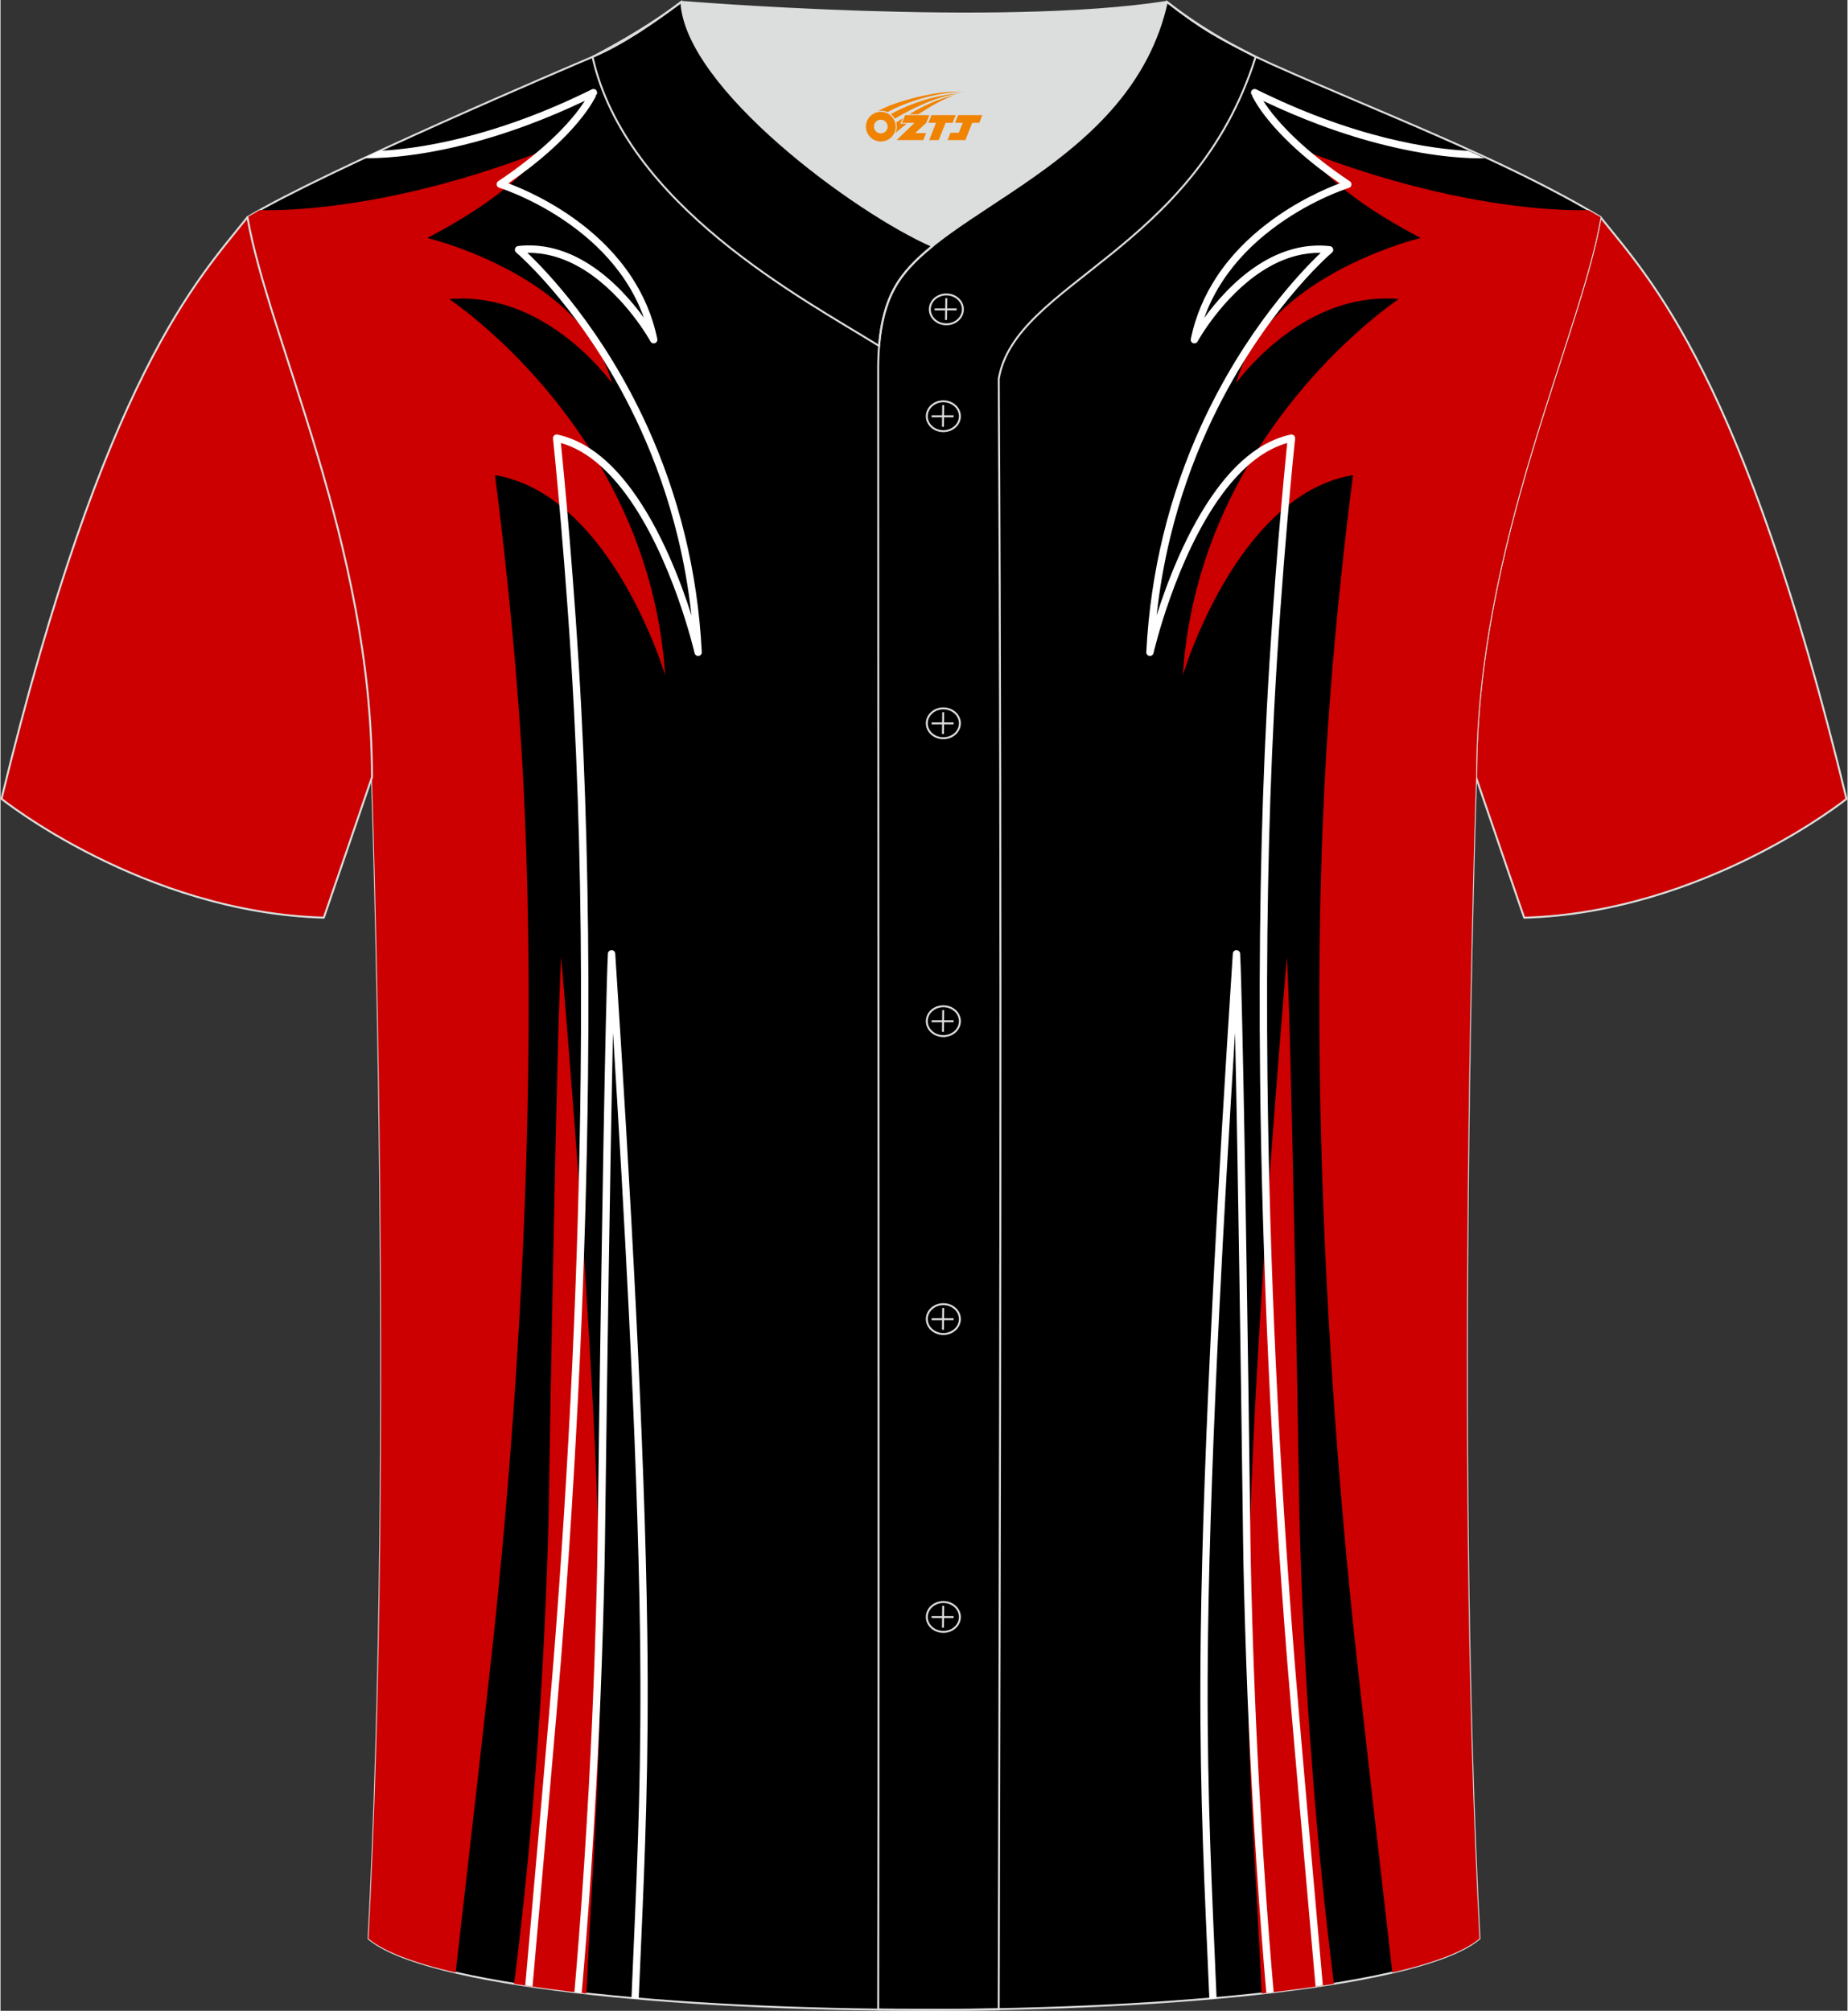 <?xml version="1.0" encoding="utf-8"?>
<!-- Generator: Adobe Illustrator 24.0.1, SVG Export Plug-In . SVG Version: 6.00 Build 0)  -->
<svg xmlns="http://www.w3.org/2000/svg" xmlns:xlink="http://www.w3.org/1999/xlink" version="1.1" id="图层_1" x="0px" y="0px" width="380.86px" height="414.34px" viewBox="0 0 380.8 414.5" enable-background="new 0 0 380.8 414.5" xml:space="preserve">
<rect x="0" y="0" width="380.8" height="414.5" fill="#333333" stroke="none"/>
<path fill-rule="evenodd" clip-rule="evenodd" fill="#CC0000" stroke="#DCDDDD" stroke-width="0.401" stroke-linecap="round" stroke-linejoin="round" stroke-miterlimit="22.926" d="  M329.89,44.78c10.28,12.86,29.46,32.55,50.71,119.9c0,0-29.29,23.45-66.46,24.49c0,0-7.19-20.9-9.93-28.95  C304.21,112.26,325.6,69.63,329.89,44.78z"/>
<path fill-rule="evenodd" clip-rule="evenodd" stroke="#DCDDDD" stroke-width="0.401" stroke-linecap="round" stroke-linejoin="round" stroke-miterlimit="22.926" d="  M75.89,399.62c5.4-101.74,0.7-239.41,0.7-239.41c0-47.97-21.4-90.58-25.68-115.43c15.82-9.55,66.94-31.27,71.13-33.04  c6.4-2.7,12.79-7.19,18.34-11.36c0,0,65.63,5.43,100.09,0c6.47,5.05,13.95,9.4,21.48,12.78c21.91,9.84,48.19,19.68,67.95,31.61  c-4.3,24.85-25.68,67.47-25.68,115.43c0,0-4.69,137.66,0.7,239.41C281.69,419.2,99.12,419.2,75.89,399.62z"/>
<g>
	<g>
		<path fill-rule="evenodd" clip-rule="evenodd" fill="#CC0000" d="M53.43,43.31c2.14,0.07,11.2,0.18,25.14-2.5    c8.99-1.73,20.02-4.62,32.53-9.43c0,0-2.09,4.16-10.95,10.39c-3.13,2.2-7.12,4.66-12.15,7.28c0,0,9.87,2.36,19.67,8.24    c7.9,4.74,15.76,11.76,18.37,21.68c0,0-6.16-8.73-16.36-13.84C104.8,62.7,99,61.09,92.51,61.65c0,0,17.95,11.84,31.1,34.33    c6.79,11.61,12.31,26.06,13.42,43.19c0,0-5.51-18.56-17.2-30.87c-4.87-5.13-10.81-9.18-17.88-10.36c0,0,3.37,25.12,5.19,52.33    c1.52,22.69,1.99,46.53,1.66,70.61c-0.53,38.19-3.09,76.97-6.73,112.63c-1.12,10.94-5.99,53.62-8.23,73.11    c-8.47-1.96-14.75-4.29-17.97-7c5.4-101.74,0.7-239.41,0.7-239.41c0-47.97-21.4-90.58-25.68-115.43    C51.67,44.32,52.52,43.83,53.43,43.31z"/>
		<path fill-rule="evenodd" clip-rule="evenodd" fill="#CC0000" d="M120.8,410.92c1.29-28.67,3.33-48.72,2.75-82.8    c-0.61-36.22-4.22-86.36-7.95-130.89c-0.87,12.88-2.39,101.16-2.56,113.35c-0.1,7.05-0.76,27.32-2.19,47.31    c-1.26,17.63-2.68,32.86-4.95,51.05C110.52,409.67,115.51,410.34,120.8,410.92z"/>
	</g>
	<g>
		<g>
			<path fill-rule="evenodd" clip-rule="evenodd" fill="#FFFFFF" d="M78.21,31.08c3.59-0.17,9.34-0.77,16.81-2.62     c3.99-0.99,8.46-2.33,13.34-4.15c4.22-1.57,8.75-3.51,13.56-5.89c0.37-0.18,0.83-0.03,1.01,0.34c0.1,0.21,0.1,0.45,0.01,0.64     c-0.14,0.34-2.08,4.84-9.29,11.37c-1.33,1.21-2.83,2.47-4.5,3.77c-1.34,1.04-2.82,2.13-4.45,3.25c2.73,1.02,8.96,3.66,15.15,8.44     c3.66,2.82,7.31,6.4,10.23,10.83c2.41,3.67,4.33,7.92,5.33,12.82c0.08,0.41-0.18,0.81-0.59,0.89c-0.33,0.07-0.66-0.09-0.81-0.38     l0,0c-0.01-0.03-5.03-9.18-13.35-14.54c-2.1-1.35-4.4-2.45-6.87-3.1c-1.64-0.43-3.37-0.66-5.16-0.63     c3.91,3.71,15.67,15.87,24.73,35.8c3.03,6.67,5.76,14.23,7.79,22.63c1.77,7.32,3,15.29,3.44,23.88c0.02,0.42-0.3,0.77-0.72,0.79     c-0.37,0.02-0.69-0.24-0.77-0.59h0c-0.01-0.06-4.54-19.71-14.17-32.77c-2.1-2.84-4.44-5.37-7.02-7.3     c-1.98-1.48-4.11-2.6-6.37-3.24c0.53,5.25,2.87,29.22,4.21,54.98c0.62,11.85,1.03,24.02,1.25,36.39     c0.24,12.92,0.27,26.05,0.13,39.24c-0.21,19.71-0.82,39.54-1.72,59.07c-0.98,21.08-2.31,41.78-3.88,61.54     c-0.78,9.78-3.8,43.96-5.84,66.94c-0.5-0.07-1-0.15-1.5-0.22c2.03-22.89,5.03-56.83,5.82-66.84c1.57-19.81,2.9-40.5,3.88-61.49     c0.91-19.54,1.51-39.36,1.72-59.02c0.14-13.18,0.11-26.29-0.13-39.2c-0.22-12.31-0.63-24.46-1.25-36.34     c-1.48-28.5-4.19-54.77-4.31-55.93c-0.01-0.09-0.01-0.18,0.01-0.28c0.09-0.41,0.49-0.67,0.9-0.58c2.88,0.62,5.54,1.94,7.98,3.76     c2.71,2.02,5.15,4.65,7.33,7.62c6.02,8.17,10.08,18.84,12.32,25.88c-0.62-5.62-1.57-10.94-2.78-15.95     c-2-8.29-4.7-15.76-7.7-22.36c-10.7-23.55-25.16-36.05-25.65-36.48c-0.15-0.12-0.25-0.3-0.27-0.5c-0.05-0.42,0.25-0.79,0.67-0.84     c2.62-0.29,5.11-0.06,7.45,0.55c2.65,0.69,5.1,1.86,7.31,3.29c4.97,3.2,8.8,7.7,11.16,10.95c-0.99-2.8-2.3-5.34-3.82-7.64     c-2.81-4.27-6.34-7.73-9.89-10.46c-7.74-5.98-15.5-8.5-16.08-8.69c-0.17-0.05-0.33-0.15-0.44-0.31     c-0.23-0.35-0.14-0.82,0.21-1.05c2.06-1.38,3.92-2.73,5.6-4.04c1.68-1.31,3.15-2.54,4.42-3.69c4.3-3.88,6.63-6.97,7.82-8.84     c-4.06,1.93-7.93,3.55-11.57,4.91c-4.95,1.85-9.47,3.21-13.51,4.2c-10.7,2.65-17.99,2.77-20.54,2.71     C75.95,32.13,77.07,31.6,78.21,31.08L78.21,31.08z M122.94,19.41l-0.36,0.37C122.75,19.7,122.87,19.57,122.94,19.41z"/>
		</g>
		<path fill-rule="evenodd" clip-rule="evenodd" fill="#FFFFFF" d="M130.09,411.85c0.14-3.24,0.28-6.41,0.41-9.54    c0.88-20.16,1.7-38.84,1.35-65.57c-0.26-19.36-1.13-42.47-2.33-66.7c-0.93-18.77-2.06-38.23-3.24-57.15    c-0.15,6.57-0.3,14.5-0.45,23.04c-0.57,32.48-1.12,73.73-1.21,82.03c-0.05,4.45-0.26,13.77-0.66,25.03    c-0.28,7.94-0.67,16.83-1.16,25.65c-0.6,10.73-1.23,20.62-2.02,30.69c-0.29,3.77-0.61,7.59-0.95,11.49    c-0.5-0.06-1.01-0.11-1.51-0.17c0.34-3.87,0.65-7.66,0.94-11.43c0.79-10.12,1.42-19.99,2.02-30.66    c0.49-8.85,0.87-17.72,1.16-25.62c0.4-11.27,0.61-20.57,0.66-24.99c0.09-8.3,0.64-49.57,1.21-82.04    c0.33-18.57,0.66-34.26,0.92-39.3c0-0.39,0.31-0.72,0.71-0.75c0.42-0.03,0.78,0.29,0.8,0.71c1.55,23.81,3.08,49.14,4.28,73.4    c1.2,24.22,2.08,47.34,2.33,66.75c0.35,26.79-0.47,45.48-1.35,65.65c-0.14,3.15-0.28,6.34-0.42,9.6    C131.09,411.94,130.59,411.9,130.09,411.85z"/>
	</g>
</g>
<path fill-rule="evenodd" clip-rule="evenodd" fill="none" stroke="#DCDDDD" stroke-width="0.401" stroke-miterlimit="22.926" d="  M140.38,0.39c-5.9,4.42-11.8,7.9-18.32,11.35c6.84,30.55,43.29,49.79,59.07,59.56c0.43-5.18,1.57-9.01,3.21-11.96  c1.68-3.07,4.41-5.87,7.8-8.62C176.35,43.85,141.26,18.04,140.38,0.39z"/>
<path fill-rule="evenodd" clip-rule="evenodd" fill="#DCDDDD" d="M192.17,50.71c14.83-11.99,42.18-22.85,48.3-50.33  c-34.47,5.43-100.09,0-100.09,0C141.26,18.04,176.36,43.85,192.17,50.71z"/>
<path fill-rule="evenodd" clip-rule="evenodd" fill="none" stroke="#DCDDDD" stroke-width="0.401" stroke-miterlimit="22.926" d="  M258.78,11.73c-7.75-4-10.65-5.37-18.31-11.35c-7.51,33.77-47.12,42.44-56.12,58.94c-2.06,3.7-3.32,8.78-3.4,16.15  c0,112.96,0.19,225.81,0,338.77c8.38,0,16.47,0.13,24.85-0.03c0.26-111.96,0.66-224.15,0.01-336.09  C209.09,58.28,246.08,51.92,258.78,11.73z"/>
<g>
	<g>
		
			<path fill-rule="evenodd" clip-rule="evenodd" fill="none" stroke="#DCDDDD" stroke-width="0.401" stroke-miterlimit="22.926" d="    M195.01,66.85c1.88,0,3.41-1.38,3.41-3.08c0-1.71-1.54-3.08-3.41-3.08c-1.88,0-3.41,1.38-3.41,3.08    C191.6,65.47,193.13,66.85,195.01,66.85z"/>
		
			<line fill-rule="evenodd" clip-rule="evenodd" fill="none" stroke="#DCDDDD" stroke-width="0.401" stroke-miterlimit="22.926" x1="195" y1="61.47" x2="194.94" y2="65.96"/>
		
			<line fill-rule="evenodd" clip-rule="evenodd" fill="none" stroke="#DCDDDD" stroke-width="0.401" stroke-miterlimit="22.926" x1="192.59" y1="63.78" x2="197.13" y2="63.78"/>
	</g>
	<g>
		
			<path fill-rule="evenodd" clip-rule="evenodd" fill="none" stroke="#DCDDDD" stroke-width="0.401" stroke-miterlimit="22.926" d="    M194.39,88.88c1.88,0,3.41-1.38,3.41-3.08c0-1.7-1.54-3.08-3.41-3.08c-1.88,0-3.41,1.38-3.41,3.08    C190.97,87.5,192.5,88.88,194.39,88.88z"/>
		
			<line fill-rule="evenodd" clip-rule="evenodd" fill="none" stroke="#DCDDDD" stroke-width="0.401" stroke-miterlimit="22.926" x1="194.36" y1="83.51" x2="194.31" y2="87.99"/>
		
			<line fill-rule="evenodd" clip-rule="evenodd" fill="none" stroke="#DCDDDD" stroke-width="0.401" stroke-miterlimit="22.926" x1="191.97" y1="85.81" x2="196.5" y2="85.81"/>
	</g>
	<g>
		
			<path fill-rule="evenodd" clip-rule="evenodd" fill="none" stroke="#DCDDDD" stroke-width="0.401" stroke-miterlimit="22.926" d="    M194.39,152.18c1.88,0,3.41-1.38,3.41-3.08c0-1.7-1.54-3.08-3.41-3.08c-1.88,0-3.41,1.38-3.41,3.08    C190.97,150.8,192.5,152.18,194.39,152.18z"/>
		
			<line fill-rule="evenodd" clip-rule="evenodd" fill="none" stroke="#DCDDDD" stroke-width="0.401" stroke-miterlimit="22.926" x1="194.36" y1="146.81" x2="194.31" y2="151.3"/>
		
			<line fill-rule="evenodd" clip-rule="evenodd" fill="none" stroke="#DCDDDD" stroke-width="0.401" stroke-miterlimit="22.926" x1="191.97" y1="149.11" x2="196.5" y2="149.11"/>
	</g>
	<g>
		
			<path fill-rule="evenodd" clip-rule="evenodd" fill="none" stroke="#DCDDDD" stroke-width="0.401" stroke-miterlimit="22.926" d="    M194.39,213.58c1.88,0,3.41-1.37,3.41-3.08c0-1.7-1.54-3.08-3.41-3.08c-1.88,0-3.41,1.37-3.41,3.08    C190.97,212.2,192.5,213.58,194.39,213.58z"/>
		
			<line fill-rule="evenodd" clip-rule="evenodd" fill="none" stroke="#DCDDDD" stroke-width="0.401" stroke-miterlimit="22.926" x1="194.36" y1="208.22" x2="194.31" y2="212.7"/>
		
			<line fill-rule="evenodd" clip-rule="evenodd" fill="none" stroke="#DCDDDD" stroke-width="0.401" stroke-miterlimit="22.926" x1="191.97" y1="210.51" x2="196.5" y2="210.51"/>
	</g>
	<g>
		
			<path fill-rule="evenodd" clip-rule="evenodd" fill="none" stroke="#DCDDDD" stroke-width="0.401" stroke-miterlimit="22.926" d="    M197.8,271.91c0-1.7-1.53-3.08-3.41-3.08c-1.88,0-3.41,1.38-3.41,3.08c0,1.7,1.53,3.08,3.41,3.08    C196.27,274.99,197.8,273.6,197.8,271.91z"/>
		
			<line fill-rule="evenodd" clip-rule="evenodd" fill="none" stroke="#DCDDDD" stroke-width="0.401" stroke-miterlimit="22.926" x1="194.36" y1="269.62" x2="194.31" y2="274.1"/>
		
			<line fill-rule="evenodd" clip-rule="evenodd" fill="none" stroke="#DCDDDD" stroke-width="0.401" stroke-miterlimit="22.926" x1="191.97" y1="271.93" x2="196.5" y2="271.93"/>
	</g>
	<g>
		
			<path fill-rule="evenodd" clip-rule="evenodd" fill="none" stroke="#DCDDDD" stroke-width="0.401" stroke-miterlimit="22.926" d="    M194.39,336.39c1.88,0,3.41-1.37,3.41-3.08c0-1.7-1.54-3.08-3.41-3.08c-1.88,0-3.41,1.38-3.41,3.08    C190.97,335,192.5,336.39,194.39,336.39z"/>
		
			<line fill-rule="evenodd" clip-rule="evenodd" fill="none" stroke="#DCDDDD" stroke-width="0.401" stroke-miterlimit="22.926" x1="194.36" y1="331.02" x2="194.31" y2="335.52"/>
		
			<line fill-rule="evenodd" clip-rule="evenodd" fill="none" stroke="#DCDDDD" stroke-width="0.401" stroke-miterlimit="22.926" x1="191.97" y1="333.33" x2="196.5" y2="333.33"/>
	</g>
</g>
<path fill-rule="evenodd" clip-rule="evenodd" fill="#CC0000" stroke="#DCDDDD" stroke-width="0.401" stroke-linecap="round" stroke-linejoin="round" stroke-miterlimit="22.926" d="  M50.91,44.78C40.63,57.64,21.45,77.33,0.2,164.67c0,0,29.29,23.45,66.46,24.49c0,0,7.19-20.9,9.93-28.95  C76.59,112.26,55.2,69.63,50.91,44.78z"/>

<g>
	<g>
		<path fill-rule="evenodd" clip-rule="evenodd" fill="#CC0000" d="M327.38,43.31c-2.14,0.07-11.2,0.18-25.14-2.5    c-8.99-1.73-20.02-4.62-32.53-9.43c0,0,2.09,4.16,10.95,10.39c3.13,2.2,7.12,4.66,12.15,7.28c0,0-9.87,2.36-19.67,8.24    c-7.9,4.74-15.76,11.76-18.37,21.68c0,0,6.16-8.73,16.36-13.84c4.87-2.44,10.67-4.05,17.16-3.49c0,0-17.95,11.84-31.1,34.33    c-6.79,11.61-12.31,26.06-13.42,43.19c0,0,5.51-18.56,17.2-30.87c4.87-5.13,10.81-9.18,17.88-10.36c0,0-3.37,25.12-5.19,52.33    c-1.52,22.69-1.99,46.53-1.66,70.61c0.53,38.19,3.09,76.97,6.73,112.63c1.12,10.94,5.99,53.62,8.23,73.11    c8.47-1.96,14.75-4.29,17.97-7c-5.4-101.74-0.7-239.41-0.7-239.41c0-47.97,21.4-90.58,25.68-115.43    C329.14,44.32,328.29,43.83,327.38,43.31z"/>
		<path fill-rule="evenodd" clip-rule="evenodd" fill="#CC0000" d="M260.01,410.92c-1.29-28.67-3.33-48.72-2.75-82.8    c0.61-36.22,4.22-86.36,7.95-130.89c0.87,12.88,2.39,101.16,2.56,113.35c0.1,7.05,0.76,27.32,2.19,47.31    c1.26,17.63,2.68,32.86,4.95,51.05C270.29,409.67,265.3,410.34,260.01,410.92z"/>
	</g>
	<g>
		<g>
			<path fill-rule="evenodd" clip-rule="evenodd" fill="#FFFFFF" d="M302.61,31.08c-3.59-0.17-9.34-0.77-16.81-2.62     c-3.99-0.99-8.46-2.33-13.34-4.15c-4.22-1.57-8.75-3.51-13.56-5.89c-0.37-0.18-0.83-0.03-1.01,0.34c-0.1,0.21-0.1,0.45-0.01,0.64     c0.14,0.34,2.08,4.84,9.29,11.37c1.33,1.21,2.83,2.47,4.5,3.77c1.34,1.04,2.82,2.13,4.45,3.25c-2.73,1.02-8.96,3.66-15.15,8.44     c-3.66,2.82-7.31,6.4-10.23,10.83c-2.41,3.67-4.33,7.92-5.33,12.82c-0.08,0.41,0.18,0.81,0.59,0.89     c0.33,0.07,0.66-0.09,0.81-0.38l0,0c0.01-0.03,5.03-9.18,13.35-14.54c2.1-1.35,4.4-2.45,6.87-3.1c1.64-0.43,3.37-0.66,5.16-0.63     c-3.91,3.71-15.67,15.87-24.73,35.8c-3.03,6.67-5.76,14.23-7.79,22.63c-1.77,7.32-3,15.29-3.44,23.88     c-0.02,0.42,0.3,0.77,0.72,0.79c0.37,0.02,0.69-0.24,0.77-0.59h0c0.01-0.06,4.54-19.71,14.17-32.77c2.1-2.84,4.44-5.37,7.02-7.3     c1.98-1.48,4.11-2.6,6.37-3.24c-0.53,5.25-2.87,29.22-4.21,54.98c-0.62,11.85-1.03,24.02-1.25,36.39     c-0.24,12.92-0.27,26.05-0.13,39.24c0.21,19.71,0.82,39.54,1.72,59.07c0.98,21.08,2.31,41.78,3.88,61.54     c0.78,9.78,3.8,43.96,5.84,66.94c0.5-0.07,1-0.15,1.5-0.22c-2.03-22.89-5.03-56.83-5.82-66.84c-1.57-19.81-2.9-40.5-3.88-61.49     c-0.91-19.54-1.51-39.36-1.72-59.02c-0.14-13.18-0.11-26.29,0.13-39.2c0.22-12.31,0.63-24.46,1.25-36.34     c1.48-28.5,4.19-54.77,4.31-55.93c0.01-0.09,0.01-0.18-0.01-0.28c-0.09-0.41-0.49-0.67-0.9-0.58c-2.88,0.62-5.54,1.94-7.98,3.76     c-2.71,2.02-5.15,4.65-7.33,7.62c-6.02,8.17-10.08,18.84-12.32,25.88c0.62-5.62,1.57-10.94,2.78-15.95     c2-8.29,4.7-15.76,7.7-22.36C259.54,65.01,274,52.5,274.5,52.08c0.15-0.12,0.25-0.3,0.27-0.5c0.05-0.42-0.25-0.79-0.67-0.84     c-2.62-0.29-5.11-0.06-7.45,0.55c-2.65,0.69-5.1,1.86-7.31,3.29c-4.97,3.2-8.8,7.7-11.16,10.95c0.99-2.8,2.3-5.34,3.82-7.64     c2.81-4.27,6.34-7.73,9.89-10.46c7.74-5.98,15.5-8.5,16.08-8.69c0.17-0.05,0.33-0.15,0.44-0.31c0.23-0.35,0.14-0.82-0.21-1.05     c-2.06-1.38-3.92-2.73-5.6-4.04c-1.68-1.31-3.15-2.54-4.42-3.69c-4.3-3.88-6.63-6.97-7.82-8.84c4.06,1.93,7.93,3.55,11.57,4.91     c4.95,1.85,9.47,3.21,13.51,4.2c10.7,2.65,17.99,2.77,20.54,2.71C304.86,32.13,303.74,31.6,302.61,31.08L302.61,31.08z      M257.87,19.41l0.36,0.37C258.06,19.7,257.94,19.57,257.87,19.41z"/>
		</g>
		<path fill-rule="evenodd" clip-rule="evenodd" fill="#FFFFFF" d="M250.72,411.85c-0.14-3.24-0.28-6.41-0.41-9.54    c-0.88-20.16-1.7-38.84-1.35-65.57c0.26-19.36,1.13-42.47,2.33-66.7c0.93-18.77,2.06-38.23,3.24-57.15    c0.15,6.57,0.3,14.5,0.45,23.04c0.57,32.48,1.12,73.73,1.21,82.03c0.05,4.45,0.26,13.77,0.66,25.03    c0.28,7.94,0.67,16.83,1.16,25.65c0.6,10.73,1.23,20.62,2.02,30.69c0.29,3.77,0.61,7.59,0.95,11.49c0.5-0.06,1.01-0.11,1.51-0.17    c-0.34-3.87-0.65-7.66-0.94-11.43c-0.79-10.12-1.42-19.99-2.02-30.66c-0.49-8.85-0.87-17.72-1.16-25.62    c-0.4-11.27-0.61-20.57-0.66-24.99c-0.09-8.3-0.64-49.57-1.21-82.04c-0.33-18.57-0.66-34.26-0.92-39.3c0-0.39-0.31-0.72-0.71-0.75    c-0.42-0.03-0.78,0.29-0.8,0.71c-1.55,23.81-3.08,49.14-4.28,73.4c-1.2,24.22-2.08,47.34-2.33,66.75    c-0.35,26.79,0.47,45.48,1.35,65.65c0.14,3.15,0.28,6.34,0.42,9.6C249.72,411.94,250.23,411.9,250.72,411.85z"/>
	</g>
</g>
<g id="图层_x0020_1">
	<path fill="#F08300" d="M178.6,27.13c0.416,1.136,1.472,1.984,2.752,2.032c0.144,0,0.304,0,0.448-0.016h0.016   c0.016,0,0.064,0,0.128-0.016c0.032,0,0.048-0.016,0.08-0.016c0.064-0.016,0.144-0.032,0.224-0.048c0.016,0,0.016,0,0.032,0   c0.192-0.048,0.4-0.112,0.576-0.208c0.192-0.096,0.4-0.224,0.608-0.384c0.672-0.56,1.104-1.408,1.104-2.352   c0-0.224-0.032-0.448-0.08-0.672l0,0C184.44,25.25,184.39,25.08,184.31,24.9C183.84,23.81,182.76,23.05,181.49,23.05C179.8,23.05,178.42,24.42,178.42,26.12C178.42,26.47,178.48,26.81,178.6,27.13L178.6,27.13L178.6,27.13z M182.9,26.15L182.9,26.15C182.87,26.93,182.21,27.53,181.43,27.49C180.64,27.46,180.05,26.81,180.08,26.02c0.032-0.784,0.688-1.376,1.472-1.344   C182.32,24.71,182.93,25.38,182.9,26.15L182.9,26.15z"/>
	<polygon fill="#F08300" points="196.93,23.73 ,196.29,25.32 ,194.85,25.32 ,193.43,28.87 ,191.48,28.87 ,192.88,25.32 ,191.3,25.32    ,191.94,23.73"/>
	<path fill="#F08300" d="M198.9,19c-1.008-0.096-3.024-0.144-5.056,0.112c-2.416,0.304-5.152,0.912-7.616,1.664   C184.18,21.38,182.31,22.1,180.96,22.87C181.16,22.84,181.35,22.82,181.54,22.82c0.48,0,0.944,0.112,1.36,0.288   C187,20.79,194.2,18.74,198.9,19L198.9,19L198.9,19z"/>
	<path fill="#F08300" d="M184.37,24.47c4-2.368,8.88-4.672,13.488-5.248c-4.608,0.288-10.224,2-14.288,4.304   C183.89,23.78,184.16,24.1,184.37,24.47C184.37,24.47,184.37,24.47,184.37,24.47z"/>
	<polygon fill="#F08300" points="202.42,23.73 ,201.8,25.32 ,200.34,25.32 ,198.93,28.87 ,198.47,28.87 ,196.96,28.87 ,195.27,28.87    ,195.86,27.37 ,197.57,27.37 ,198.39,25.32 ,196.8,25.32 ,197.44,23.73"/>
	<polygon fill="#F08300" points="191.51,23.73 ,190.87,25.32 ,188.58,27.43 ,190.84,27.43 ,190.26,28.87 ,184.77,28.87 ,188.44,25.32    ,185.86,25.32 ,186.5,23.73"/>
	<path fill="#F08300" d="M196.79,19.59c-3.376,0.752-6.464,2.192-9.424,3.952h1.888C191.68,21.97,194.02,20.54,196.79,19.59z    M185.99,24.41C185.36,24.79,185.3,24.84,184.69,25.25c0.064,0.256,0.112,0.544,0.112,0.816c0,0.496-0.112,0.976-0.32,1.392   c0.176-0.16,0.32-0.304,0.432-0.4c0.272-0.24,0.768-0.64,1.6-1.296l0.32-0.256H185.51l0,0L185.99,24.41L185.99,24.41L185.99,24.41z"/>
</g>
</svg>